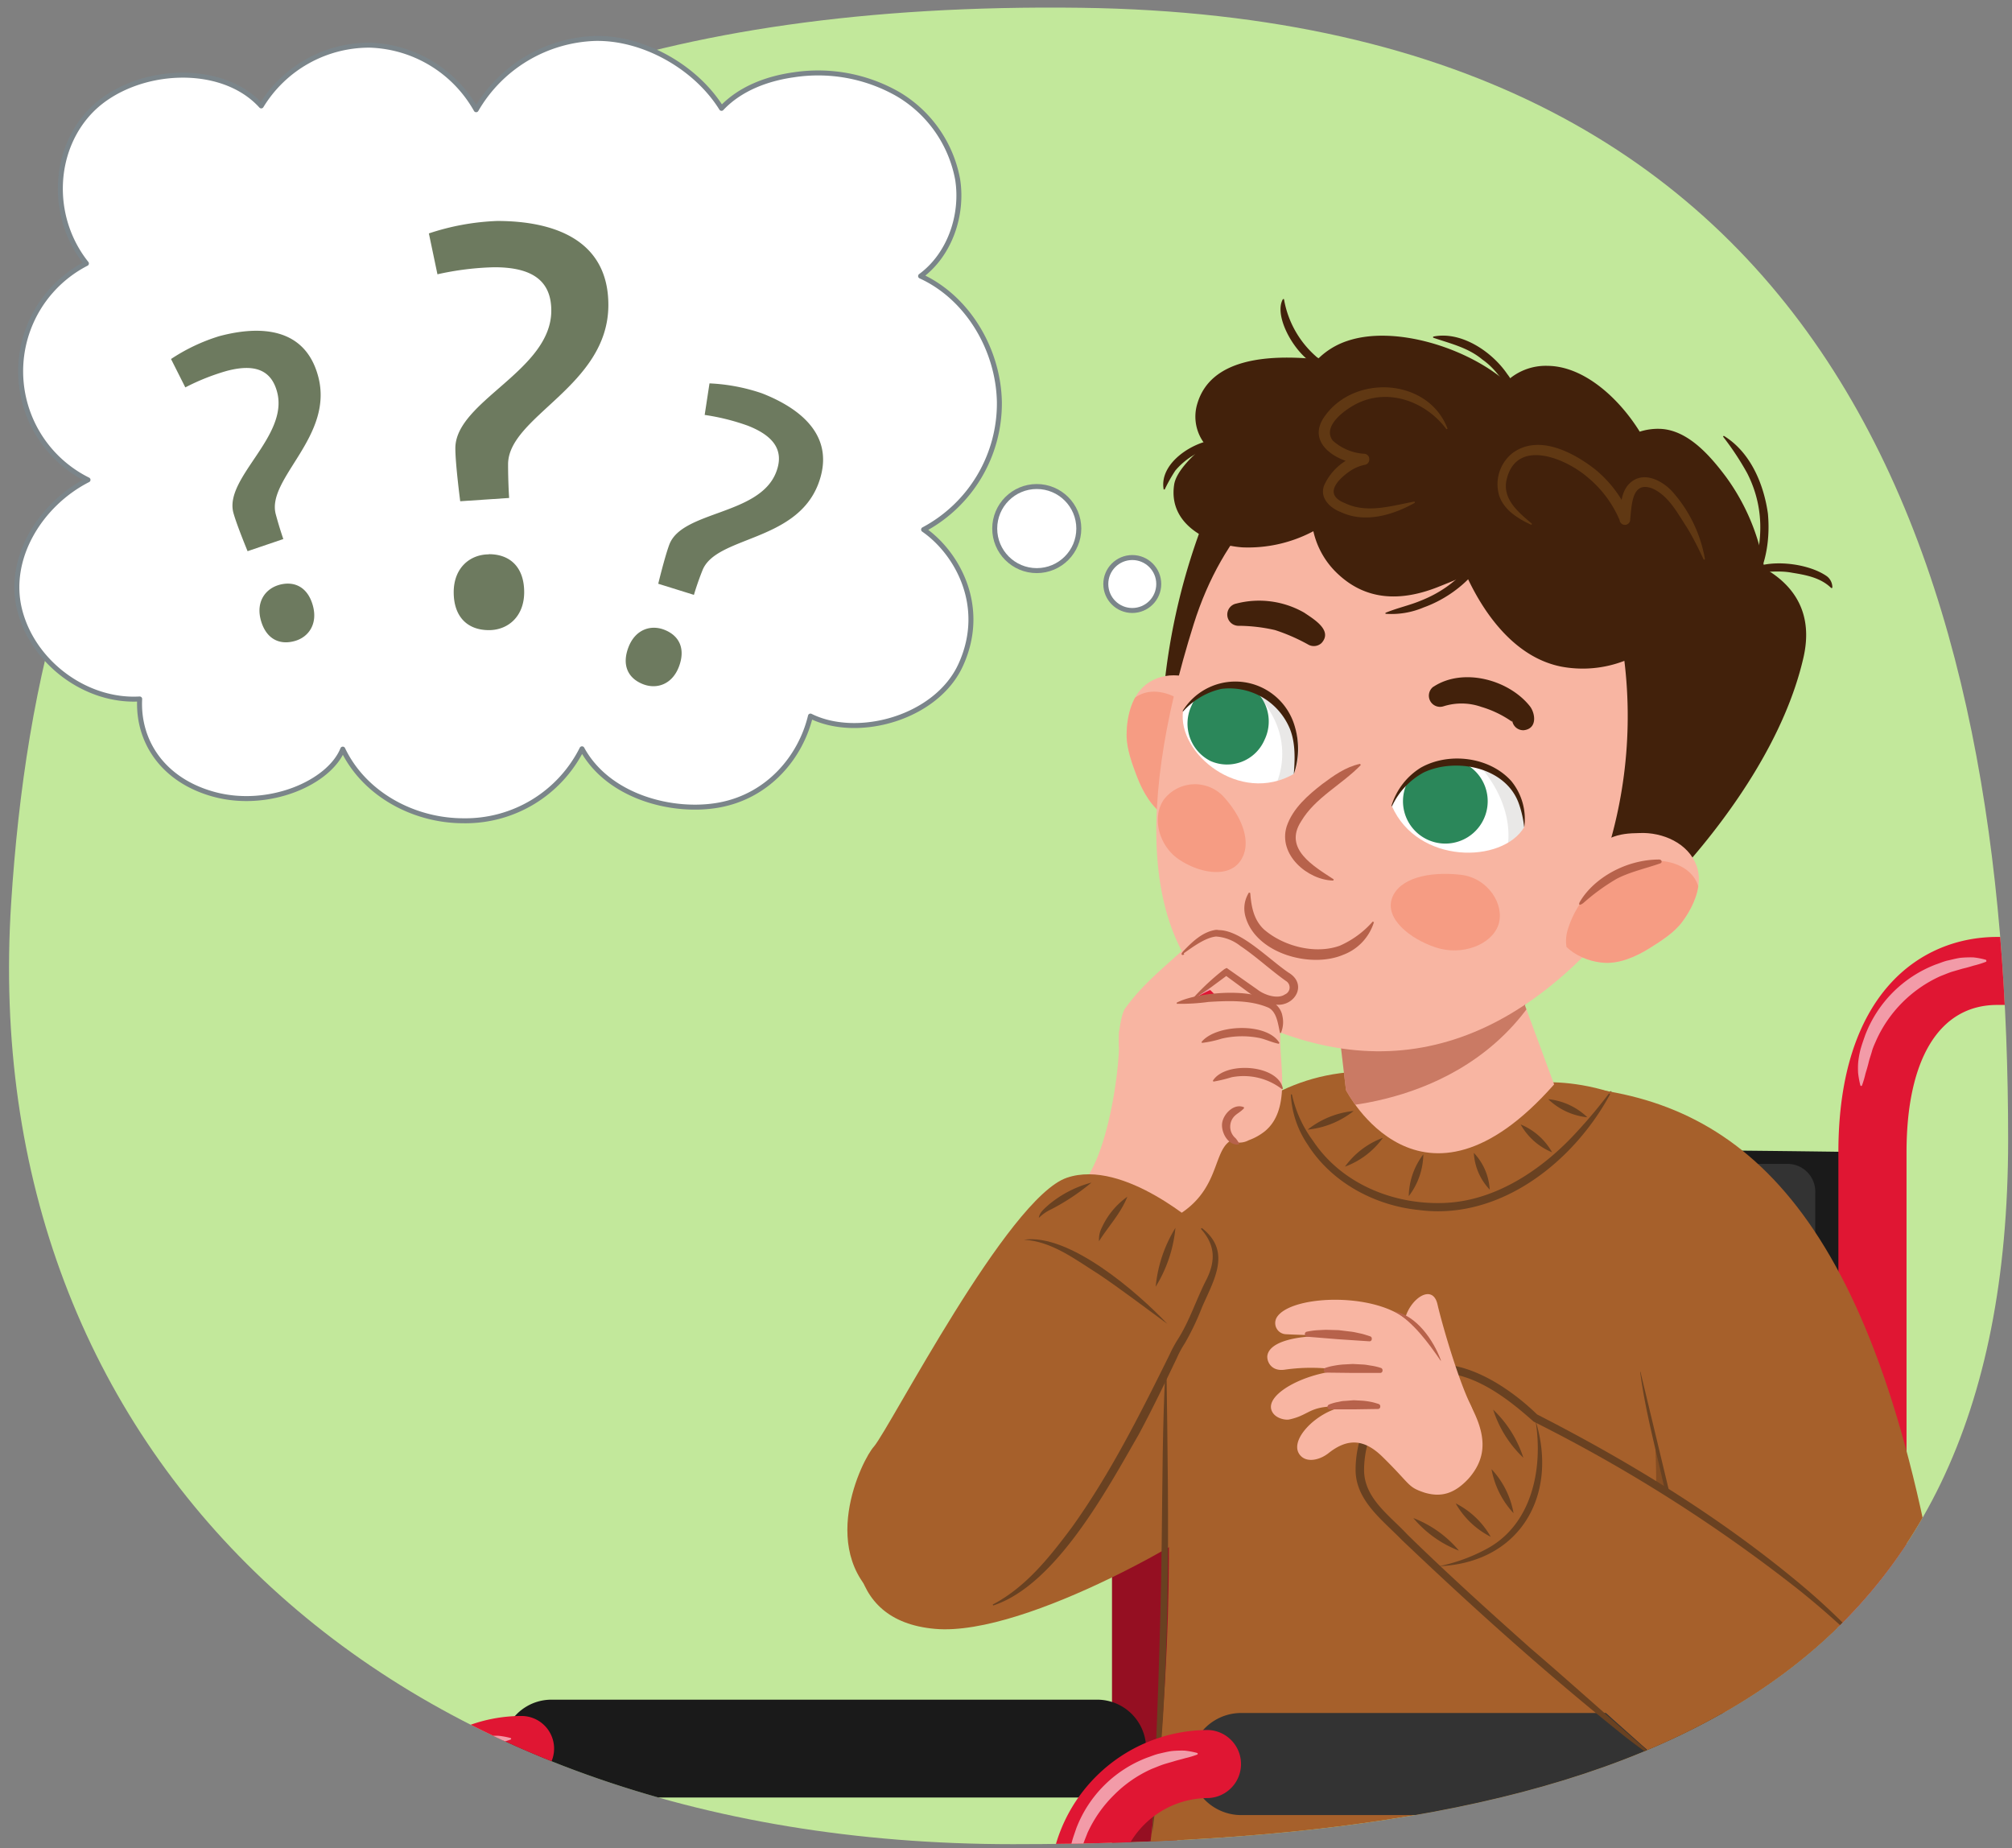<svg xmlns="http://www.w3.org/2000/svg" xmlns:xlink="http://www.w3.org/1999/xlink" width="380" height="348.99" viewBox="0 0 380 348.99"><rect x="0" y="0" width="380" height="348.99" fill="#808080" stroke="none"/><defs><clipPath id="a"><path d="M379.27,215.27c0,104.32-69.39,133-188,133S-4.59,274.4,2.11,170.47c5.41-83.82,38.65-171.1,202-169C349.7,3.39,379.27,111,379.27,215.27Z" fill="#c2e89b"/></clipPath><clipPath id="b"><path d="M252.06,187.57l2.15,18.3s14.07,27.53,39.31-1.08l-7.19-19.48Z" fill="#f8b5a2"/></clipPath><clipPath id="c"><path d="M217,128.87c3.84-2.5,8.76-1.39,12.35,2.06a16.91,16.91,0,0,1,5.63,10.7c.49,3.67.54,7.58-1.45,10.59-2.86,4.32-8.57,4.75-13.25,2-2.69-1.58-4.44-4.72-5.5-7.46-.95-2.47-2-5.34-2-7.94C212.8,135.21,213.8,130.91,217,128.87Z" fill="none"/></clipPath><clipPath id="d"><path d="M320.43,163.5c-1.57-4.3-6.16-6.37-11.1-5.78a16.87,16.87,0,0,0-10.94,5.16c-2.6,2.62-5,5.72-5.22,9.32-.32,5.17,4,9,9.37,9.58,3.11.35,6.4-1.1,8.89-2.65,2.24-1.4,4.82-3,6.36-5.15C319.92,171.07,321.71,167,320.43,163.5Z" fill="none"/></clipPath><clipPath id="e"><path d="M287.87,156.2c-4.12,6.92-20.16,7.08-25-4C266.62,139.48,288.12,140.38,287.87,156.2Z" fill="none"/></clipPath><clipPath id="f"><path d="M223.44,134.28c-1.1,8,10.69,17.73,20.93,11.87C249.23,133.81,232.76,121.59,223.44,134.28Z" fill="none"/></clipPath></defs><path d="M379.27,215.27c0,104.32-69.39,133-188,133S-4.59,274.4,2.11,170.47c5.41-83.82,38.65-171.1,202-169C349.7,3.39,379.27,111,379.27,215.27Z" fill="#c2e89b"/><g clip-path="url(#a)"><path d="M248.1,195.31h33.51c3.88,0,7-4.13,7-9.24s-3.14-9.24-7-9.24H248.1c-3.87,0-7,4.14-7,9.24S244.23,195.31,248.1,195.31Z" fill="#1a1a1a"/><path d="M75.9,530.65a6.16,6.16,0,0,0,6.16-6.16V470.43H216.18a6.16,6.16,0,0,0,6.16-6.16V250.59a6.16,6.16,0,1,0-12.32,0V458.11H75.9a6.15,6.15,0,0,0-6.16,6.16v60.22A6.16,6.16,0,0,0,75.9,530.65Z" fill="#950f22"/><path d="M216.18,269.59a6.16,6.16,0,0,0,6.16-6.16V215.09c0-14.1,6.3-22.86,16.43-22.86h10a6.16,6.16,0,1,0,0-12.32h-10c-14.31,0-28.75,10.88-28.75,35.18v48.34A6.16,6.16,0,0,0,216.18,269.59Z" fill="#e01633"/><path d="M104.15,339.46H207.22a9.24,9.24,0,1,0,0-18.48H104.15a9.24,9.24,0,0,0,0,18.48Z" fill="#1a1a1a"/><path d="M75.9,423.47a6.16,6.16,0,0,0,6.16-6.16v-64.5a16.45,16.45,0,0,1,16.43-16.43,6.16,6.16,0,1,0,0-12.32,28.78,28.78,0,0,0-28.75,28.75v64.5A6.16,6.16,0,0,0,75.9,423.47Z" fill="#e01633"/><path d="M236.72,184.06a13.53,13.53,0,0,0-2.28-.45,22.58,22.58,0,0,0-2.32.08c-.76.11-1.51.31-2.27.48s-1.47.49-2.2.74a22.16,22.16,0,0,0-12.82,12.83c-.24.73-.52,1.46-.73,2.2s-.35,1.51-.47,2.27a22.45,22.45,0,0,0-.07,2.31,15.53,15.53,0,0,0,.41,2.28.15.15,0,0,0,.2.11.15.15,0,0,0,.1-.09v0a15.57,15.57,0,0,0,.63-2.14c.22-.7.42-1.39.58-2.08s.43-1.35.61-2,.51-1.31.76-2A23.2,23.2,0,0,1,228.5,187c.65-.25,1.3-.53,2-.76l2-.6c.69-.15,1.38-.36,2.07-.57a13.26,13.26,0,0,0,2.15-.67h0a.17.17,0,0,0,.09-.21A.18.18,0,0,0,236.72,184.06Z" fill="#f29ba8"/><path d="M74,351a13.26,13.26,0,0,0,.67-2.15c.22-.69.42-1.38.58-2.07l.59-2c.23-.67.51-1.31.76-2A23.24,23.24,0,0,1,88.21,331.1c.66-.25,1.31-.54,2-.77s1.35-.41,2-.6,1.38-.37,2.08-.58a17.85,17.85,0,0,0,2.15-.64h0a.16.16,0,0,0,.09-.2.15.15,0,0,0-.1-.09,14.75,14.75,0,0,0-2.28-.42,22.56,22.56,0,0,0-2.32.07c-.76.12-1.51.29-2.27.47s-1.46.49-2.2.73a22.16,22.16,0,0,0-12.83,12.82c-.25.74-.52,1.46-.73,2.21s-.38,1.5-.49,2.26a22.56,22.56,0,0,0-.07,2.32,13.51,13.51,0,0,0,.44,2.28.16.16,0,0,0,.2.1A.14.14,0,0,0,74,351Z" fill="#f29ba8"/><path d="M210.24,286.43l129.21,8.22,10.58-1c3.59-1.64,4.4-3.44,4.4-6.49V223a5.24,5.24,0,0,0-5.07-5.46s-133.31-2.08-141.22,2.77l-3,60.63A5.26,5.26,0,0,0,210.24,286.43Z" fill="#1a1a1a"/><path d="M210.24,291.78,337.77,295a5.36,5.36,0,0,0,5.07-5.56V225.26a5.24,5.24,0,0,0-5.07-5.46H210.24a5.36,5.36,0,0,0-5.08,5.55v60.95A5.26,5.26,0,0,0,210.24,291.78Z" fill="#333"/><path d="M235.08,211.58s-67.2,51.81-71.2,64.74-4.82,29.75,12.72,31.29,52.63-19.7,53.86-21.85S235.08,211.58,235.08,211.58Z" fill="#a6602b"/><path d="M263.08,202.66s2.78,41.94-22.76,114.58c0,0,10.1,29.25-7.4,23.78-25.4-7.94-7.11-20.91-7.11-20.91l-8.9-85.94S230.48,198.71,263.08,202.66Z" fill="#a6602b"/><path d="M290.17,204.5s83.33-11.1,48.4,182.7c.36-2-31.22-20.82-122.73-28.29,12.13-86-4.11-108.51,12.37-136.59,10.17-17.32,26.92-16,26.92-16Z" fill="#a6602b"/><path d="M252.06,187.57l2.15,18.3s14.07,27.53,39.31-1.08l-7.19-19.48Z" fill="#f8b5a2"/><g clip-path="url(#b)"><path d="M243,200.9l5.43,8.3s29.38.93,43.06-23.48L280,174.4Z" fill="#b7624b" opacity="0.7"/></g><path d="M232.18,94.66c.1-.17.17-.35.27-.53,2.91-5.34,11.86-1.89,8.91,3.52s-4.28,11.55-6,17.6A131.47,131.47,0,0,1,229,133c-2.14,4.9-9.73,3.22-9.22-2.27a121.5,121.5,0,0,1,7.87-33.13A4.35,4.35,0,0,1,232.18,94.66Z" fill="#42210b"/><path d="M217,128.87c3.84-2.5,9-1.22,12.35,1.56,3.2,2.49,5.06,4.5,5.63,11.2.31,3.67.54,7.58-1.45,10.59-2.86,4.32-8.57,4.75-13.25,2-2.69-1.58-4.44-4.72-5.5-7.46-.95-2.47-2-5.34-2-7.94C212.8,135.21,213.8,130.91,217,128.87Z" fill="#f8b5a2"/><g clip-path="url(#c)"><path d="M214.52,131.65c3.06-2.09,7.4-.81,10.49,2.21a18.6,18.6,0,0,1,4.11,19.28,7.14,7.14,0,0,1-7.44,4.7,7.23,7.23,0,0,1-5.65-4.26c-3-2.62-4.31-6.42-5-9.8C210.05,139,210.67,134.29,214.52,131.65Z" fill="#f69c83"/></g><path d="M223.31,132.19c5,3.81,7.72,10.25,7.16,15.29-.09.79-.45.71-.69-.16a39.1,39.1,0,0,0-2.25-7.39c-1.22-2.55-3.19-4.85-4.81-7.27C222.46,132.29,222.89,131.86,223.31,132.19Z" fill="#b7624b"/><path d="M225.45,117.87c-11.44,36.4-10.35,65.93,13.51,76,29,12.26,54-.13,74.82-31.54,20.15-30.43,6.29-62.49-18.77-75S236.45,82.86,225.45,117.87Z" fill="#f8b5a2"/><path d="M227.67,84c-3.19,2.66-5.58,5.35-5.91,7.52-1.19,7.74,6.83,11.42,12.9,11.85a26.26,26.26,0,0,0,13.39-3.05,15.72,15.72,0,0,0,4.85,8.27c5.38,4.91,11.87,4.94,18.6,2.3,1.82-.72,3.63-1.46,5.43-2.25,3.56,7.8,9.5,15.61,18,17.26a21.9,21.9,0,0,0,11.86-1.1,86.59,86.59,0,0,1-5.49,42.43c-2.24,5.65,5.41,9.87,7.67,4.17,1-2.47,1.85-5,2.64-7.44a4,4,0,0,0,6.35-.08c9.66-10.91,19.28-25.13,22.62-39.56,2-8.49-1.75-13.82-7.36-17A40.46,40.46,0,0,0,326,90.08c-3-4-7.33-9.07-12.75-9.1a11.29,11.29,0,0,0-3.56.54c-3.82-6.18-10.43-12.36-17.37-12.43a10.78,10.78,0,0,0-7.85,3c-7.44-6.45-21.07-10.72-30-7.71a14.14,14.14,0,0,0-5.61,3.46c-9.53-.94-20.19-.12-22.72,8.37A8.39,8.39,0,0,0,227.67,84Z" fill="#42210b"/><path d="M219.81,151c-2.29,3.31-1,8.69,2.84,11.29s9.32,3.61,11.61.3.43-8.26-3.3-12.28A7.4,7.4,0,0,0,219.81,151Z" fill="#f69c83"/><path d="M283,174.66c-1.32,3.79-6.89,5.9-11.84,4.26s-9.59-5.47-8.27-9.26,6.93-5.15,13-4.46C281.06,165.79,284.26,170.87,283,174.66Z" fill="#f69c83"/><path d="M236.13,168.64c.2,2.62.66,5.05,2.58,6.87,3.64,3.17,9.63,4.76,14.3,3.1a17.84,17.84,0,0,0,6.25-4.57l.23.11a9.59,9.59,0,0,1-5.8,6.16c-6.24,2.65-16.75-.31-18.52-7.43a5.6,5.6,0,0,1,.72-4.33l.24.09Z" fill="#b7624b"/><path d="M320.43,163.5c-1.57-4.3-6.45-6.38-10.81-6.18-4.05.06-6.74.55-11.23,5.56-2.46,2.73-5,5.72-5.22,9.32-.32,5.17,4,9,9.37,9.58,3.11.35,6.4-1.1,8.89-2.65,2.24-1.4,4.82-3,6.36-5.15C319.92,171.07,321.71,167,320.43,163.5Z" fill="#f8b5a2"/><g clip-path="url(#d)"><path d="M320.69,167.19c-1.19-3.51-5.42-5.1-9.71-4.55a18.59,18.59,0,0,0-14.88,12.92,7.14,7.14,0,0,0,3.1,8.23,7.27,7.27,0,0,0,7.09,0c3.93-.32,7.3-2.54,9.88-4.82C319.87,175.72,322.18,171.62,320.69,167.19Z" fill="#f69c83"/></g><path d="M313.35,162.32c-6.31,0-12.33,3.55-14.92,7.91-.41.69-.07.84.64.28a39.42,39.42,0,0,1,6.25-4.54c2.51-1.31,5.46-1.95,8.22-2.91C314,162.92,313.88,162.32,313.35,162.32Z" fill="#b7624b"/><path d="M287.87,156.2c-4.12,6.92-20.16,7.08-25-4C266.62,139.48,288.12,140.38,287.87,156.2Z" fill="#fff"/><g clip-path="url(#e)"><path d="M284.68,160.09s1.68-6.53-4.18-14.19a14.89,14.89,0,0,0-13.85-6.07,24.06,24.06,0,0,0,0-2.93l9.55-4.82,10,6.75,5.51,11.06,1.6,7.32-6,5.92Z" fill="#24140b" opacity="0.1"/><path d="M265.18,149.52a8,8,0,1,0,9.62-6A8,8,0,0,0,265.18,149.52Z" fill="#2b875a"/></g><path d="M223.44,134.28c-1.1,8,10.69,17.73,20.93,11.87C249.23,133.81,232.76,121.59,223.44,134.28Z" fill="#fff"/><g clip-path="url(#f)"><path d="M229.86,126.53s6.27.78,10.53,8.75a14.9,14.9,0,0,1-.29,14.65,19.87,19.87,0,0,1,2.53,1l7.94-6.94-1.83-11.39-7.32-8.87-5.65-4L228.31,123Z" fill="#24140b" opacity="0.1"/><path d="M238.83,139.71a7.71,7.71,0,0,1-10.22,4,7.92,7.92,0,0,1-3.53-10.53,7.69,7.69,0,0,1,10.21-4A7.93,7.93,0,0,1,238.83,139.71Z" fill="#2b875a"/></g><path d="M257,144.49c-3.63,3.73-8.62,6.15-11.26,10.62-3.37,5.18,2.34,8.46,6.15,10.95l-.08.24c-4.88-.12-10.46-4.9-8.8-10.23,1.15-3.43,4.06-5.93,6.72-8,2.18-1.61,4.39-3.23,7.15-3.82l.12.23Z" fill="#b7624b"/><path d="M262.8,152.19a12.83,12.83,0,0,1,5.53-7.21c5.3-3,13-2.07,17.11,2.53a11.29,11.29,0,0,1,2.43,8.76,19.31,19.31,0,0,0-1-4.47c-2.41-6.93-11.91-8.8-18-5.91a13.94,13.94,0,0,0-5.95,6.33v0c0,.07-.15,0-.12-.05Z" fill="#42210b"/><path d="M223.38,134.24a11.68,11.68,0,0,1,21.21,3.12,14.52,14.52,0,0,1-.24,8.85c.23-2.81.34-5.88-.73-8.56a12.37,12.37,0,0,0-12.92-7.56,13.62,13.62,0,0,0-7.21,4.22c0,.08-.16,0-.11-.07Z" fill="#42210b"/><path d="M270.75,129.68c5.59-3.67,14.23-1.33,18.21,3.71,1,1.3,1.45,4.2-1.15,4.51a2.1,2.1,0,0,1-2.22-2c0,.53,0,.38-.14.31a19.9,19.9,0,0,0-5.69-2.72,11.27,11.27,0,0,0-7.12-.11,2.11,2.11,0,0,1-1.89-3.72Z" fill="#42210b"/><path d="M233.44,114a17.14,17.14,0,0,1,12.88,1.7c1.81,1.23,5.44,3.35,3.28,5.73a2.13,2.13,0,0,1-2.48.32,35.35,35.35,0,0,0-6.3-2.76,31.58,31.58,0,0,0-7-.81,2.12,2.12,0,0,1-.4-4.18Z" fill="#42210b"/><path d="M232.7,83.17a17.89,17.89,0,0,1-4,1.4,13.52,13.52,0,0,0-6.73,4.31,30.56,30.56,0,0,0-2,3.56l-.19,0c-.83-4.62,4.6-8.36,8.58-9.21a8.26,8.26,0,0,1,4.41-.23l0,.19Z" fill="#42210b"/><path d="M252.68,69c-4.83,3.4-12.84-8.38-10.37-12.52l.19,0a18.58,18.58,0,0,0,6.25,11,8.43,8.43,0,0,0,3.87,1.32l.06.18Z" fill="#42210b"/><path d="M286.39,75.79c-2-2.92-3.5-5.86-6.42-7.89-2.72-2.27-6-3-9.3-4.13v-.2c5.29-1.11,11.13,2.85,14,7.07a8.66,8.66,0,0,1,1.87,5.1l-.19.05Z" fill="#42210b"/><path d="M325.58,82.31c5,3.06,7.53,9.06,8.32,14.68.52,5.65-.64,12-4.75,16.19l-.16-.11c3.77-7.69,5-15.84,1-23.7a52.66,52.66,0,0,0-4.57-6.92l.13-.14Z" fill="#42210b"/><path d="M345.91,111.1c-2-2-4.78-2.51-7.45-2.94-2.88-.55-5.54.08-8.47-.12l-.05-.19c3.78-2.48,11.55-1.56,15.13,1a2.65,2.65,0,0,1,1,2.17l-.18,0Z" fill="#42210b"/><path d="M261.65,115.74c2.28-.95,4.57-1.41,6.75-2.33,6.93-2.76,11.34-8,13.53-15.11l.19,0c.38,7.61-6.51,14-13.21,16.4a15.5,15.5,0,0,1-7.24,1.21l0-.19Z" fill="#42210b"/><path d="M267.13,95c-4.12,2.29-9.37,3.85-13.92,1.7-2-.77-4-2.62-3.14-5a10.56,10.56,0,0,1,7.33-6l.07,2C253,87.49,246.66,84,250,78.89c5.53-8.29,19.66-7.6,23.37,2a.13.13,0,0,1-.22.12c-3.75-5-10.43-7.6-16.27-5.07-2.37,1-7.38,4.44-5.14,7.29a9.73,9.73,0,0,0,5.87,2.46,1,1,0,0,1,1,1.1,1,1,0,0,1-.89,1A7.87,7.87,0,0,0,255,88.94c-2.43,1.67-5.07,4.46-1,6.07,4.15,2,8.71.53,13.08-.28a.13.13,0,0,1,.08.24Z" fill="#603813"/><path d="M321.75,105.63c-1-2.12-2-4.17-3.22-6.13-1.77-2.71-3.44-5.92-6.45-7.25-3.86-1.48-3.88,3-4.19,5.76a1,1,0,0,1-2,.21,21.25,21.25,0,0,0-5.94-8c-4.36-3.8-13.78-7.6-15.46.64-.61,3.51,2.31,5.91,4.79,8,.12.09,0,.28-.14.22-2.42-1.13-5.09-2.75-6-5.5a7.51,7.51,0,0,1,2.5-8c4.93-3.66,11.52-.16,15.68,3.1a22.38,22.38,0,0,1,6.51,8.83l-2,.21c.35-2.34.2-5.45,2.68-7s5.64.24,7.36,2.14A25.74,25.74,0,0,1,322,105.55a.13.13,0,0,1-.24.08Z" fill="#603813"/><path d="M308.47,316.82c5.49-4.93,5.17-51.3,2.42-62.82l20,61.73Z" fill="#533016" opacity="0.4"/><path d="M326.24,327.85c-3.38-9.66-6.31-24.19-8.95-34.22l-4-17.22c-1.34-5.74-2.75-11.46-3.52-17.34l.2-.05c3.34,9.68,6.32,24.19,8.94,34.23l4,17.21a169.75,169.75,0,0,1,3.52,17.35l-.2,0Z" fill="#694121"/><path d="M217.61,346.36c.83-18.4,1.58-36.8,1.8-55.23.14-10.63.12-22.57.75-33.19h.14c.41,29.39,1,59.46-2.69,88.42Z" fill="#694121"/><path d="M304.36,206.14c-6.8,13-20.88,24.37-36.29,22.38-8.37-.82-16.57-5.18-21.11-12.39a18.33,18.33,0,0,1-3.16-9.45H244a23,23,0,0,0,4,8.78c5.45,8.2,15.45,12.18,25.09,11.7s18.44-6.47,24.86-13.56a93.56,93.56,0,0,0,6.28-7.56l.17.1Z" fill="#694121"/><path d="M268.82,218a13.29,13.29,0,0,1-2.75,7.89,13.32,13.32,0,0,1,2.75-7.89Z" fill="#694121"/><path d="M278.36,217.72a11,11,0,0,1,3,6.94,10.91,10.91,0,0,1-3-6.94Z" fill="#694121"/><path d="M287.2,212.35a12.1,12.1,0,0,1,5.94,5.26,12,12,0,0,1-5.94-5.26Z" fill="#694121"/><path d="M261.19,214.87a15.34,15.34,0,0,1-7.17,5.45,15.46,15.46,0,0,1,7.17-5.45Z" fill="#694121"/><path d="M255.66,209.81a16.69,16.69,0,0,1-8.69,3.52,16.64,16.64,0,0,1,8.69-3.52Z" fill="#694121"/><path d="M292.45,207.58A12.5,12.5,0,0,1,299.8,211a12.49,12.49,0,0,1-7.35-3.38Z" fill="#694121"/><path d="M211.34,195.34c.35,6.38-2.29,24.18-7.48,28.68-5.92,5.14,11.42,8.79,15.57,7,11.32-4.69,9.22-13.3,13-15.62a3.75,3.75,0,0,0,3.44-.08,10.65,10.65,0,0,0,3-1.67c4.9-4,2.86-12.22,2.93-17.42,0-3.09.09-6.64-5.18-8.68-2-.76-7.12-.13-11.29,1C218.23,190.38,211.13,191.53,211.34,195.34Z" fill="#f8b5a2"/><path d="M243.29,184.59c-3.14-2.2-6.95-5.82-10.48-7.62-4-2.05-7.47.68-10.12,3.08-3.85,3.48-7.25,6.3-10.21,10.42-.95,1.33-1.94,8.35-.31,9.24,2.13,1.18,5.76-4.43,7.08-5.73,3.54-3.49,12.22-10.36,12.38-10.42l5.93,4.27c1.3.94,4.3,1.72,5.64.55A2.17,2.17,0,0,0,243.29,184.59Z" fill="#f8b5a2"/><path d="M226.92,196.79c2.67-3.36,12.39-3.77,14.72.17l-.12.16c-1.36-.28-2.37-.8-3.56-1.08a16.84,16.84,0,0,0-7.24.11,20.67,20.67,0,0,1-3.7.8l-.1-.16Z" fill="#b7624b"/><path d="M229.07,204.1c2.26-3.72,12.32-3.12,13.23,1.49l-.17.1a11.84,11.84,0,0,0-9.54-2.25,28,28,0,0,1-3.41.82l-.11-.16Z" fill="#b7624b"/><path d="M234,216.11c-2,.35-3.41-2.24-3.18-4s2.27-3.83,4.13-3l0,.19c-.67.7-1.24.94-1.74,1.42a2.86,2.86,0,0,0,.16,4.24,5.57,5.57,0,0,1,.67,1l-.07.17Z" fill="#b7624b"/><path d="M241.75,195.06c-.39-1.69-.58-3.86-2.11-4.73-3.45-1.52-7.61-1.34-11.37-1.12a37.81,37.81,0,0,1-6,.35l-.05-.19c4-2.22,19-3.62,20,2.56a5.28,5.28,0,0,1-.3,3.15l-.19,0Z" fill="#b7624b"/><path d="M225.29,188.54a46.38,46.38,0,0,1,5.9-5.48,3.93,3.93,0,0,1,.5-.26l.32.23,5.44,3.82c1.33,1.06,3.87,1.9,5.24.94a1.42,1.42,0,0,0,.2-2.52c-3-2.13-5.63-4.62-8.63-6.63a8.31,8.31,0,0,0-4.59-1.78c-2.06.21-4.43,2-6.24,3.27,0,0,0,0,0-.07a.11.11,0,0,0-.06,0,.41.41,0,0,0,.21,0c.07.19.16.19-.21.29-.52-.07.07-.67.23-.85,1.6-1.64,3.41-3.4,5.76-3.85a1.68,1.68,0,0,1,.82,0c4.18,0,9.23,5.31,13.14,8,3.42,2,1.62,5.81-1.56,6.09A7.56,7.56,0,0,1,236.6,188l-5.36-3.95c.07,0,.68.13.72,0l-.14.1c-.82.62-2.19,1.62-3,2.23-1.11.78-2.22,1.53-3.38,2.22l-.12-.14Z" fill="#b7624b"/><path d="M201.48,222.42c-11.14,3.83-33.33,47.11-36.42,50.76-2.15,2.29-11.32,20.56,2.27,29.91,9,6.19,24.15,1.08,37.16-19.82C223.81,252.21,226.92,232,226.92,232S212.3,218.7,201.48,222.42Z" fill="#a6602b"/><path d="M227,231.92c5.68,4.44,2.25,9.8,0,15a48.65,48.65,0,0,1-3.23,6.76,19.73,19.73,0,0,0-1.53,2.84c-2.25,4.7-4.73,9.85-7.19,14.41-6,10.43-15.65,28.41-27.48,32.27l-.07-.19c6.32-3.31,10.82-9.06,15-14.66,7.22-10.1,12.87-21.36,18.37-32.48a24.36,24.36,0,0,1,1.49-2.79c2.31-3.56,3.6-7.8,5.57-11.58,1.69-3.49,1.55-6.46-1.12-9.43l.15-.14Z" fill="#694121"/><path d="M220.46,250c-3.8-2.79-9.06-6.76-12.91-9.34-4.38-2.75-8.84-6.23-14.16-6.54,8.55-1.25,21.45,9.92,27.07,15.88Z" fill="#694121"/><path d="M222,231.88A25.77,25.77,0,0,1,218.27,243,25.77,25.77,0,0,1,222,231.88Z" fill="#694121"/><path d="M212.92,226c-1.28,3.21-3.56,5.55-5.35,8.4a4.86,4.86,0,0,1,.52-2.55,14.55,14.55,0,0,1,4.83-5.85Z" fill="#694121"/><path d="M206.14,223.33a42,42,0,0,1-7.51,5A8.55,8.55,0,0,0,196.2,230c.12-1.07,1.12-1.79,1.85-2.48a21.08,21.08,0,0,1,8.09-4.19Z" fill="#694121"/><path d="M389.25,193h46a9.63,9.63,0,1,0,0-19.26h-46a9.63,9.63,0,1,0,0,19.26Z" fill="#333"/><path d="M353.66,504.25a6.42,6.42,0,0,0,6.42-6.42V217.61c0-17.69,6.25-27.83,17.13-27.83h10.44a6.42,6.42,0,1,0,0-12.84H377.21c-14.49,0-30,10.68-30,40.67V497.83A6.43,6.43,0,0,0,353.66,504.25Z" fill="#e01633"/><path d="M234.11,342.77H344.32a9.64,9.64,0,0,0,0-19.27H234.11a9.64,9.64,0,0,0,0,19.27Z" fill="#333"/><path d="M204.66,435.23a6.41,6.41,0,0,0,6.42-6.42V356.68a17.14,17.14,0,0,1,17.13-17.12,6.43,6.43,0,0,0,0-12.85,30,30,0,0,0-30,30v72.13A6.41,6.41,0,0,0,204.66,435.23Z" fill="#e01633"/><path d="M375.07,181.26a13.89,13.89,0,0,0-2.38-.46,21.56,21.56,0,0,0-2.41.08c-.8.11-1.58.33-2.37.5s-1.53.51-2.3.76a23.13,23.13,0,0,0-13.35,13.38c-.26.76-.54,1.52-.77,2.3s-.38,1.56-.49,2.36-.1,1.61-.07,2.41a17.46,17.46,0,0,0,.43,2.38.18.18,0,0,0,.2.11.14.14,0,0,0,.11-.1h0a17.52,17.52,0,0,0,.66-2.24c.23-.73.44-1.45.61-2.16s.44-1.41.63-2.12.53-1.37.79-2a24.25,24.25,0,0,1,12.13-12.12c.68-.26,1.36-.55,2.05-.79l2.12-.62c.72-.16,1.43-.37,2.16-.59a17.9,17.9,0,0,0,2.24-.7h0a.15.15,0,0,0,.09-.21A.19.19,0,0,0,375.07,181.26Z" fill="#f29ba8"/><path d="M202.68,354.74a15.49,15.49,0,0,0,.69-2.24c.22-.72.44-1.44.6-2.16l.62-2.12c.24-.69.53-1.36.79-2.05a24,24,0,0,1,5-7.17,23.54,23.54,0,0,1,7.16-4.95c.69-.26,1.36-.56,2.06-.8s1.41-.41,2.11-.63,1.44-.38,2.17-.6a17,17,0,0,0,2.23-.67h0a.16.16,0,0,0,.09-.21.16.16,0,0,0-.11-.1,15.71,15.71,0,0,0-2.37-.44,21.64,21.64,0,0,0-2.41.08c-.8.11-1.58.31-2.37.49s-1.53.5-2.29.76a23.11,23.11,0,0,0-13.38,13.36c-.25.76-.54,1.52-.76,2.3s-.39,1.56-.5,2.36a21.64,21.64,0,0,0-.08,2.41,13.53,13.53,0,0,0,.46,2.38.16.16,0,0,0,.21.11.18.18,0,0,0,.1-.09Z" fill="#f29ba8"/><path d="M299.44,205.49c31.25,3.42,55.73,26.14,67.57,102.22,0,0,4.47,40.87-13.54,44.32-26.14,5-27.13-24.2-27.13-24.2l-20-83.29s5.32-22.65,2-32.85C305.71,203.77,298.48,206.76,299.44,205.49Z" fill="#a6602b"/><path d="M354.34,315.16s15.32,13.8,8.81,27.48-18.7,11.72-31.79,4.07-66.21-58.87-66.21-58.87-13.5-11.28-3-23.47,26.28-.16,26.28-.16S331.42,289.66,354.34,315.16Z" fill="#a6602b"/><path d="M290,268.22c4.4,14.13-2.89,26.9-18.23,27.56a32.81,32.81,0,0,0,8.85-3.19c8.75-4.57,10.88-15.31,9.38-24.37Z" fill="#694121"/><path d="M287.71,275.29a21.51,21.51,0,0,1-5.7-9.08,21.75,21.75,0,0,1,5.7,9.08Z" fill="#694121"/><path d="M285.86,285.76a16.43,16.43,0,0,1-4.16-8.31,16.31,16.31,0,0,1,4.16,8.31Z" fill="#694121"/><path d="M281.55,290.22a15.8,15.8,0,0,1-6.62-6.31,15.79,15.79,0,0,1,6.62,6.31Z" fill="#694121"/><path d="M313,332.26a7.93,7.93,0,0,1-1.75-1.06c-1.58-1.16-3.26-2.37-4.77-3.59-14.48-11.59-28.28-24-41.71-36.78-3.7-3.81-8.83-7.53-8.74-13.4a20.29,20.29,0,0,1,1.7-8c2.1-5,5.32-10.38,11-11.53,8.06-1.72,16.84,4.6,21.57,9.21,17.74,9.07,34.84,19.56,50.12,32.38a125.55,125.55,0,0,1,14.18,14l-.15.13a158.29,158.29,0,0,0-14.67-13.34,291.68,291.68,0,0,0-50.13-31.81c-5.51-4.93-12.77-10.45-20.58-9-5.21,1.09-8,6.11-9.87,10.63a19.1,19.1,0,0,0-1.57,7.38c-.07,5.44,4.84,8.71,8.19,12.33,7.55,7.38,15.4,14.47,23.3,21.51C294.63,316,304.55,324.9,310,329.6a36.49,36.49,0,0,0,3,2.46v.2Z" fill="#694121"/><path d="M277.39,279.2c-2.71,2.94-5.24,3.58-8.28,2.7-3.35-1.1-2.53-1.42-8-6.78-3.57-3.51-6.71-3.45-10.19-.7-1.64,1.3-3.95,1.8-5.19.58-2.81-2.71,3-8.56,8.13-9.33-2.36-.19-.91-.29-3.26,0-3.49.35-3.79,1.69-7.13,2.4-.62.14-2.73-.14-3.32-1.74-1.12-3.06,6.18-7.05,13.31-7.53a35,35,0,0,0-10.88-.13c-2.65.35-3.4-1.77-3.2-2.76.54-2.67,5.83-3.6,10.3-3.6-2.61-.23-4.15-.2-6.76-.34a2.11,2.11,0,0,1-1.8-3.15c2.66-4.48,20.37-5,25.81,1.63C279.21,265.38,283.17,272.57,277.39,279.2Z" fill="#f8b5a2"/><path d="M277.64,265.07c-2.23-4.61-5.18-14.58-6.15-18.76-1.14-4.93-7.34.66-6.2,5.57a76.42,76.42,0,0,0,6.07,16.68C273.83,273,280.89,271.78,277.64,265.07Z" fill="#f8b5a2"/><path d="M263.33,247.62c4.25.88,7.38,5.43,8.81,9.27,0,.05,0,.1-.07.05-2.37-3.46-5.22-7.31-8.74-9.32Z" fill="#b7624b"/><path d="M246.89,252l5.88.48,5.88.39v-.09l-.51-.17c-.32-.09-.78-.26-1.33-.37s-1.19-.28-1.88-.35l-2.15-.26-2.17-.06c-.68,0-1.33.06-1.89.08a13.12,13.12,0,0,0-1.84.27Z" fill="none" stroke="#b7624b" stroke-linecap="round" stroke-linejoin="round" stroke-width="0.87"/><path d="M250.46,258.78l5.11.06,5.11,0v-.09l-.45-.14a11.75,11.75,0,0,0-1.18-.26c-.49-.06-1.06-.2-1.66-.23l-1.88-.1-1.87.1a15.56,15.56,0,0,0-1.62.22,10.06,10.06,0,0,0-1.57.4Z" fill="none" stroke="#b7624b" stroke-linecap="round" stroke-linejoin="round" stroke-width="0.87"/><path d="M251.14,265.72h4.56l4.55-.07v-.09a4.06,4.06,0,0,0-.41-.13,8.89,8.89,0,0,0-1-.26,13.5,13.5,0,0,0-1.48-.21l-1.68-.09L254,265c-.53,0-1,.17-1.44.23a8,8,0,0,0-1.39.42Z" fill="none" stroke="#b7624b" stroke-linecap="round" stroke-linejoin="round" stroke-width="0.87"/><path d="M275.55,292.84a21.17,21.17,0,0,1-8.62-6.16,21.22,21.22,0,0,1,8.62,6.16Z" fill="#694121"/></g><circle cx="195.81" cy="99.82" r="7.94" fill="#fff" stroke="#7b858a" stroke-linecap="round" stroke-linejoin="round" stroke-width="0.94"/><circle cx="213.85" cy="110.29" r="5" fill="#fff" stroke="#7b858a" stroke-linecap="round" stroke-linejoin="round" stroke-width="0.94"/><path d="M26.38,132c-.41,7.91,4.3,15.34,14,18,10.31,2.82,21.8-2.14,24.36-8.53C68.8,150,78.17,155,87.53,155a24.62,24.62,0,0,0,22.39-13.59c5,9.18,17.34,12.23,26,10.6,9.34-1.76,15.33-9.17,17.15-16.78,8.93,4.45,23.88.35,28.42-9.75,5-11.08-.83-21.17-7.05-25.47a27,27,0,0,0,14.31-24.13c-.21-9.91-6-19.69-14.88-23.74,5.46-4,8.06-11.46,7-18.24a23.68,23.68,0,0,0-11.42-16.21,30.42,30.42,0,0,0-19.56-3.56c-5,.7-10.1,2.59-13.62,6.33-4.86-7.82-14.75-13.38-23.84-13.2a27,27,0,0,0-22.5,13.46A23.91,23.91,0,0,0,69.84,8.53,23.88,23.88,0,0,0,49.34,20c-7.57-8.36-23.73-7.26-31.81.55C9.9,28,9.27,40.93,16.32,49.76a22.89,22.89,0,0,0,.3,40.86c-9,4.58-15.46,14.92-12.85,24.79S16.35,132.58,26.38,132Z" fill="#fff" stroke="#7b858a" stroke-linecap="round" stroke-linejoin="round" stroke-width="0.94"/><path d="M86.92,94.66s-.92-7-.92-10c0-8.9,18.12-14.64,18.12-26,0-5.63-3.58-8.19-10.75-8.19a54.66,54.66,0,0,0-10.75,1.33L81,44.08a46.13,46.13,0,0,1,12.9-2.35c10.75,0,21,3.58,21,15.86,0,15.36-18.94,21-18.94,30.1,0,3.49.2,6.35.2,6.35Zm5.42,10c4.1,0,6.66,2.56,6.66,7.17S95.93,119,92.34,119c-4.09,0-6.65-2.56-6.65-7.16S88.76,104.69,92.34,104.69Z" fill="#6d7a5f"/><path d="M124.32,110.24s1.27-5.24,2.11-7.44c2.46-6.37,17-5.47,20.15-13.61,1.56-4-.3-6.85-5.43-8.83a41.9,41.9,0,0,0-8.06-2L134,72.4a35.47,35.47,0,0,1,9.89,1.87c7.69,3,14,8.36,10.64,17.16-4.24,11-19.35,9.79-21.87,16.31-1,2.49-1.6,4.6-1.6,4.6Zm1.12,8.68c2.93,1.13,4.05,3.67,2.78,7s-4.17,4.29-6.74,3.3c-2.93-1.13-4.06-3.67-2.78-7S122.87,117.93,125.44,118.92Z" fill="#6d7a5f"/><path d="M46.76,104.09s-2.07-5-2.68-7.25C42.31,90.24,54.6,82.39,52.33,74c-1.12-4.18-4.28-5.36-9.59-3.93A42.3,42.3,0,0,0,35,73.16L32.3,67.8a35.08,35.08,0,0,1,9.09-4.31c8-2.14,16.26-1.52,18.7,7.58,3.06,11.38-9.85,19.32-8,26.07.69,2.58,1.42,4.66,1.42,4.66Zm6,6.35c3-.81,5.44.58,6.35,4s-.84,5.92-3.5,6.63c-3,.82-5.44-.57-6.36-4S50.12,111.16,52.78,110.44Z" fill="#6d7a5f"/></svg>